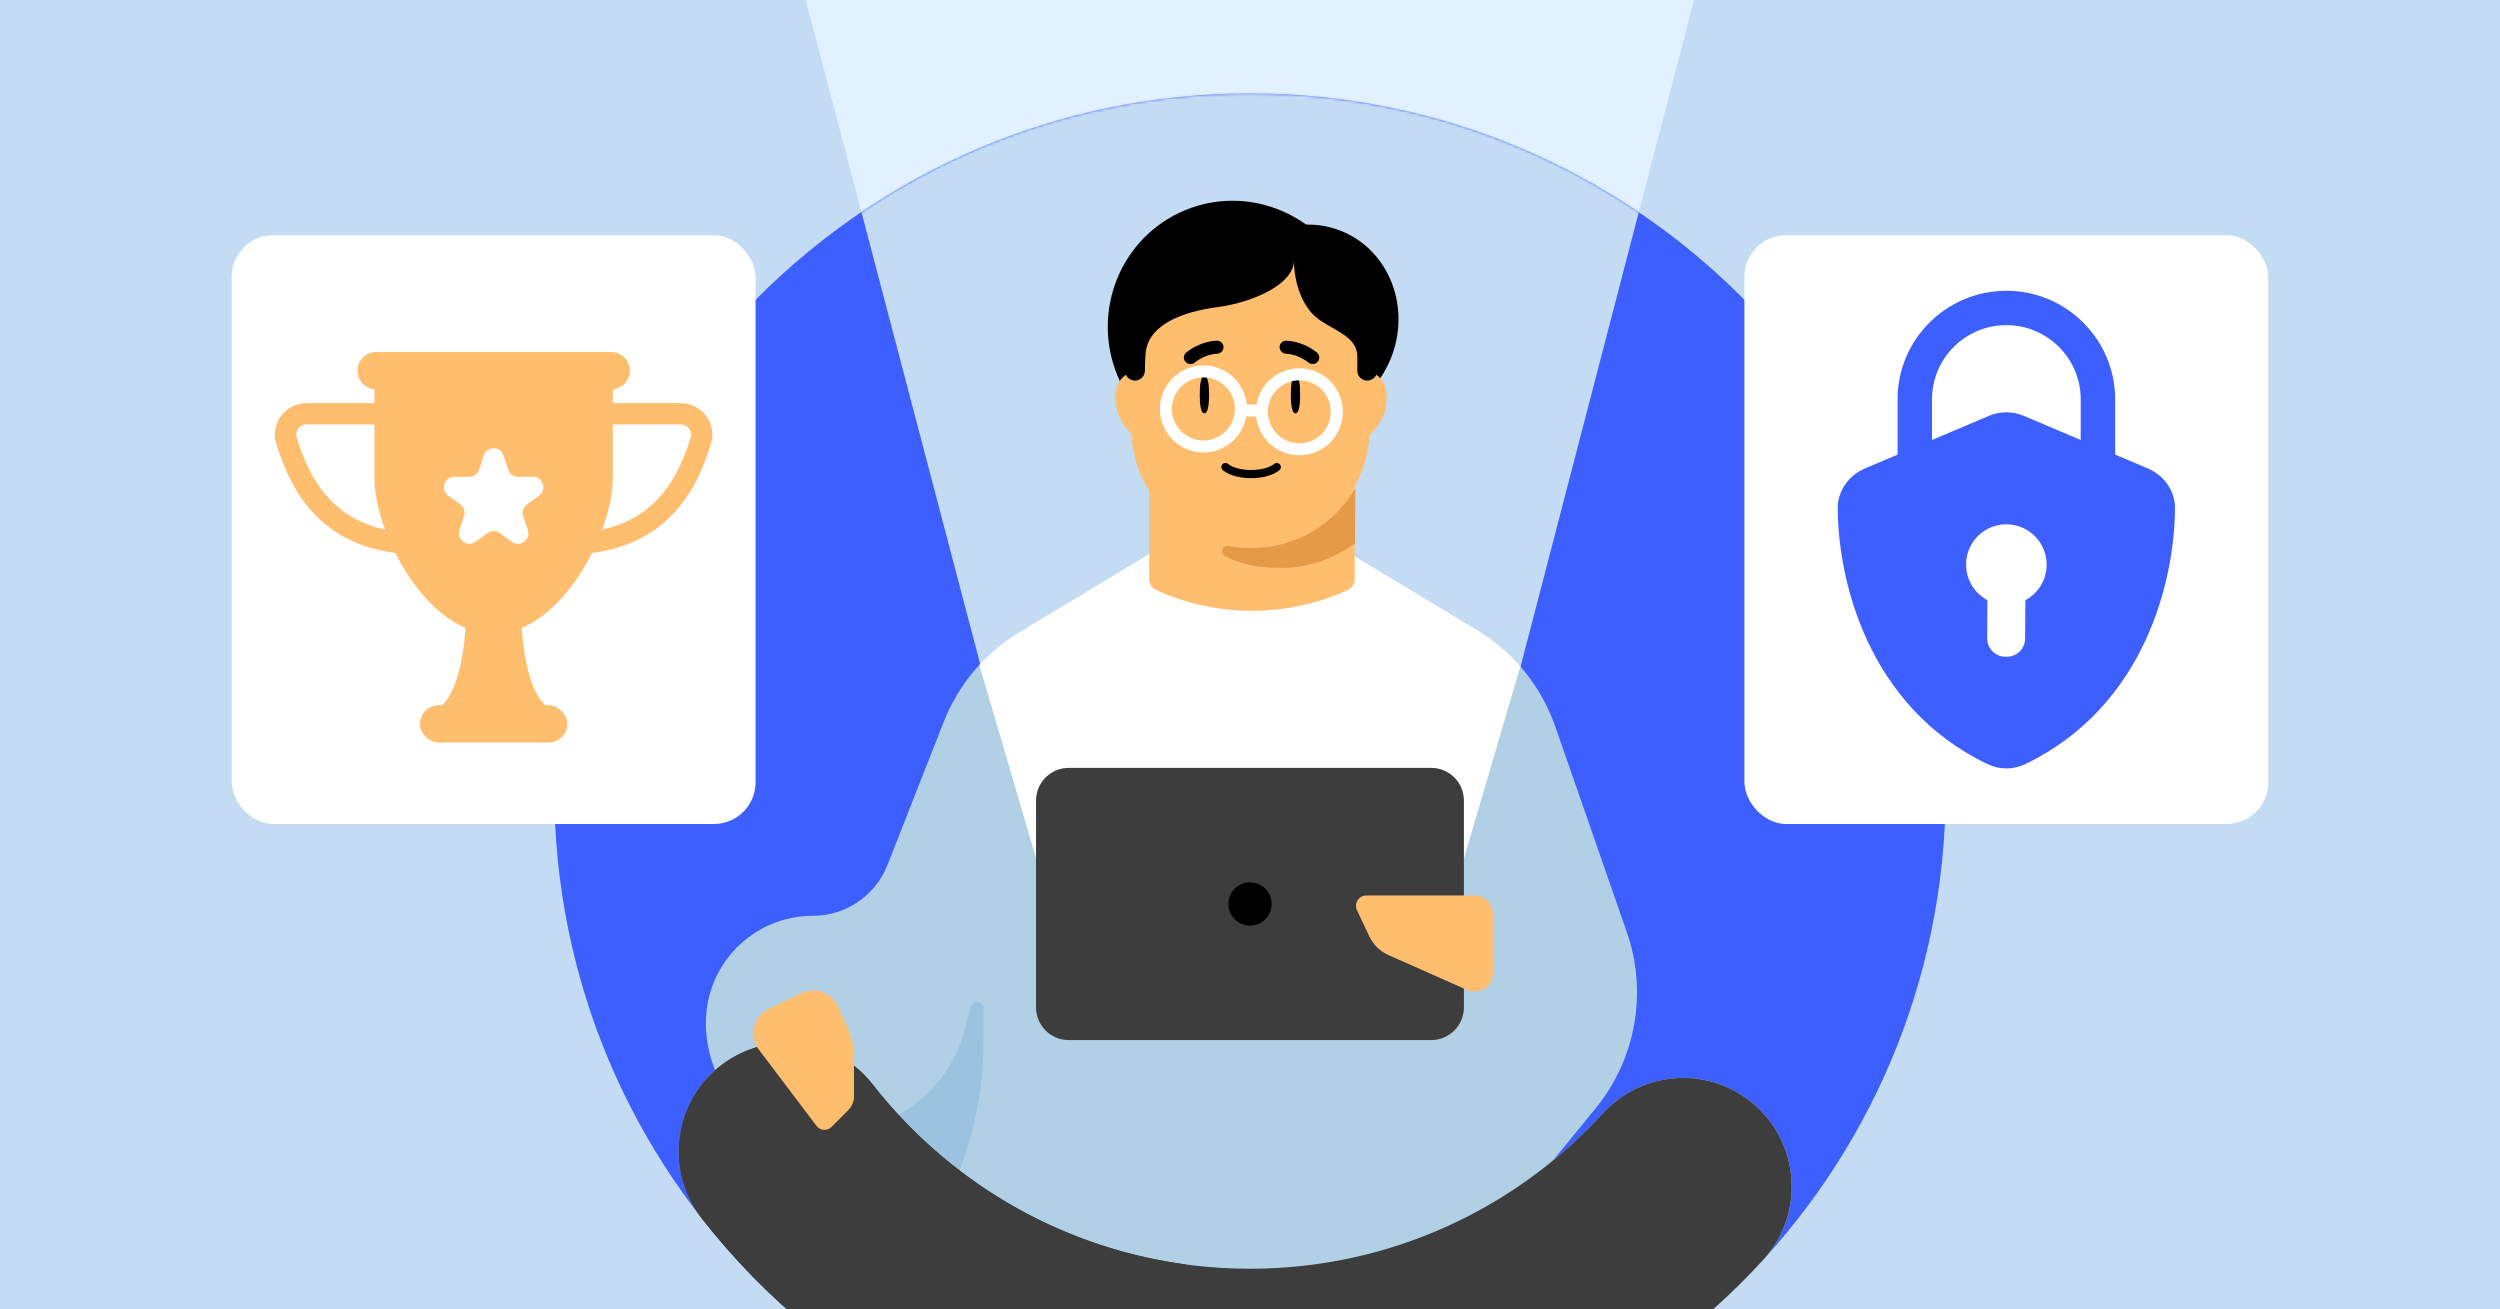 <svg width="968" height="507" viewBox="0 0 968 507" fill="none" xmlns="http://www.w3.org/2000/svg">
<rect x="0" y="0" width="968" height="507" fill="#808080" stroke="none"/>
<g clip-path="url(#clip0_15647_27)">
<rect width="968" height="507" fill="#C3DCF4"/>
<path d="M309.282 -10.251H658.586L559.416 370.896L408 365.495L309.282 -10.251Z" fill="#E2F1FF"/>
<path d="M214.62 305.76C214.62 156.87 335.222 36.16 484 36.16C632.778 36.16 753.38 156.86 753.38 305.76C753.38 454.659 632.778 575.36 484 575.36C335.222 575.36 214.62 454.659 214.62 305.76Z" fill="#3E5FFF"/>
<mask id="mask0_15647_27" style="mask-type:alpha" maskUnits="userSpaceOnUse" x="214" y="36" width="540" height="540">
<path d="M214.62 305.76C214.62 156.871 335.222 36.16 484 36.16C632.778 36.16 753.38 156.861 753.38 305.76C753.38 454.659 632.778 575.36 484 575.36C335.222 575.36 214.62 454.659 214.62 305.76Z" fill="#3E5FFF"/>
</mask>
<g mask="url(#mask0_15647_27)">
<path d="M309.282 -10.251H658.586L559.416 370.896L408 365.495L309.282 -10.251Z" fill="#C3DCF4"/>
</g>
<path d="M617.818 429.157L563.239 495.856H428.699L302.44 440.601C284.747 432.855 273.313 415.369 273.313 396.039C273.313 373.171 291.836 354.623 314.695 354.623C327.481 354.623 338.966 346.796 343.652 334.882L365.399 279.537C371.096 265.026 381.42 252.811 394.756 244.764L446.371 213.64H521.607L571.87 243.953C586.038 252.49 596.772 265.728 602.208 281.35L629.904 360.906C638.014 384.204 633.438 410.058 617.818 429.137" fill="#B1CFE5"/>
<path d="M588.673 258.062C583.867 252.561 578.22 247.781 571.872 243.953L521.608 213.64H446.373L394.758 244.764C388.951 248.272 383.714 252.561 379.188 257.491L421.692 402.294H546.299L588.682 258.052L588.673 258.062Z" fill="white"/>
<path d="M586.209 469.52L583.966 470.522L585.769 468.317L586.209 469.52Z" fill="white"/>
<path d="M678.085 426.702C660.793 412.723 635.661 414.687 620.632 431.081C586.749 468.068 538.068 491.256 483.98 491.256C424.585 491.256 371.718 463.298 337.805 419.808C324.709 403.013 301.019 398.854 282.866 409.988C261.439 423.125 256.262 452.005 271.752 471.806C321.054 534.847 397.801 575.361 483.99 575.361C562.719 575.361 633.568 541.561 682.821 487.659C699.111 469.822 696.868 441.884 678.085 426.702Z" fill="#C3DCF4"/>
<path d="M570.13 506.608H366.503L390.283 437.474H546.35L570.13 506.608Z" fill="#B1CFE5"/>
<path d="M369.783 457.466C376.922 440.673 380.658 422.63 380.775 404.381L380.862 390.672C381.032 387.675 376.753 386.977 375.952 389.863L373.109 400.076C367.439 420.412 349.913 435.207 328.931 437.372L310.484 439.278L344.301 496.186L362.576 474.419L369.783 457.466Z" fill="#9BC2DE"/>
<path d="M678.085 426.702C660.793 412.723 635.661 414.687 620.632 431.081C586.749 468.068 538.068 491.256 483.98 491.256C424.585 491.256 371.718 463.298 337.805 419.808C324.709 403.013 301.019 398.854 282.866 409.988C261.439 423.125 256.262 452.005 271.752 471.806C321.054 534.847 397.801 575.361 483.99 575.361C562.719 575.361 633.568 541.561 682.821 487.659C699.111 469.822 696.868 441.884 678.085 426.702Z" fill="#3D3D3D"/>
<path d="M337.817 419.807C324.71 403.012 301.03 398.844 282.877 409.987C261.46 423.124 256.284 452.014 271.763 471.805C321.075 534.836 397.803 575.36 484.001 575.36V520.867C484.001 505.014 472.397 491.566 456.727 489.252C408.576 482.147 366.453 456.503 337.827 419.797" fill="#3D3D3D"/>
<path d="M291.717 400.086C291.717 396.047 294.04 392.359 297.685 390.616L310.371 384.553C315.688 382.008 322.056 384.353 324.459 389.734L328.454 398.673C329.916 401.939 330.667 405.467 330.667 409.044V424.526C330.667 426.51 329.876 428.414 328.474 429.817L321.925 436.371C320.283 438.014 317.58 437.824 316.188 435.98L293.84 406.439C292.458 404.615 291.717 402.39 291.717 400.105" fill="#FFBD6E"/>
<path d="M554.179 402.714H413.802C406.813 402.714 401.156 397.042 401.156 390.058V309.981C401.156 302.987 406.813 297.325 413.802 297.325H554.179C561.168 297.325 566.825 302.987 566.825 309.981V390.058C566.825 397.052 561.158 402.714 554.179 402.714Z" fill="#3D3D3D"/>
<path d="M492.371 350.014C492.371 345.384 488.626 341.636 484 341.636C479.375 341.636 475.63 345.384 475.63 350.014C475.63 354.643 479.375 358.391 484 358.391C488.626 358.391 492.371 354.633 492.371 350.014Z" fill="black"/>
<path d="M570.899 346.736H529.026C526.112 346.736 524.18 349.773 525.421 352.418L530.167 362.489C531.709 365.766 534.383 368.371 537.687 369.834L567.995 383.282C568.906 383.683 569.897 383.893 570.899 383.893C574.854 383.893 578.058 380.687 578.058 376.729V353.891C578.058 349.933 574.854 346.726 570.899 346.726" fill="#FFBD6E"/>
<ellipse cx="36.038" cy="38.339" rx="36.038" ry="38.339" transform="matrix(0.939 0.343 -0.342 0.94 484.475 76.678)" fill="black"/>
<ellipse cx="48.622" cy="49.239" rx="48.622" ry="49.239" transform="matrix(0.926 -0.378 0.377 0.926 414.051 99.682)" fill="black"/>
<path d="M444.969 165.693H524.536V224.206C524.536 226.046 523.462 227.716 521.788 228.478C498.256 239.183 471.249 239.183 447.717 228.478C446.044 227.716 444.969 226.046 444.969 224.206V165.693Z" fill="#FFBD6E"/>
<path d="M524.769 189.083L524.647 210.308C516.896 216.224 506.733 219.891 496.265 219.891C488.322 219.891 480.855 218.879 474.33 215.326C472.207 214.172 473.415 210.884 475.785 211.342C478.732 211.946 481.865 212.159 484.986 212.159C501.54 212.159 516.632 203.11 524.769 189.083Z" fill="#E59A48"/>
<path d="M530.022 143.844L529.637 143.748V169.085L531.574 167.147C534.965 163.753 536.87 159.15 536.87 154.35V152.623C536.87 148.471 534.047 144.851 530.022 143.844Z" fill="#FFBD6E"/>
<path d="M438.835 143.844L439.22 143.748V169.085L437.283 167.147C433.892 163.753 431.987 159.15 431.987 154.35V152.623C431.987 148.471 434.81 144.851 438.835 143.844Z" fill="#FFBD6E"/>
<path d="M484.195 212.084C459.433 212.084 439.1 192.522 438.111 167.785L436.547 142.738C435.458 115.638 457.118 93.072 484.204 93.072C511.29 93.072 532.941 115.638 531.861 142.738L530.296 167.785C529.308 192.522 508.966 212.084 484.204 212.084H484.195Z" fill="#FFBD6E"/>
<path fill-rule="evenodd" clip-rule="evenodd" d="M473.245 179.86C473.791 179.177 474.787 179.066 475.469 179.613C477.324 181.098 480.742 181.98 484.427 181.98C488.112 181.98 491.529 181.098 493.384 179.613C494.067 179.066 495.062 179.177 495.608 179.86C496.154 180.543 496.043 181.539 495.361 182.086C492.695 184.22 488.427 185.148 484.427 185.148C480.426 185.148 476.158 184.22 473.492 182.086C472.81 181.539 472.699 180.543 473.245 179.86Z" fill="black"/>
<path d="M533.251 143.525V131.046H533.214C533.214 104.095 511.36 82.213 484.412 82.213C457.464 82.213 435.601 104.095 435.601 131.046L435.601 143.497C435.601 145.615 437.314 147.367 439.449 147.367C441.584 147.367 443.307 145.615 443.307 143.497C443.307 142.194 443.372 139.573 443.504 138.233C443.504 125.577 458.435 120.673 470.98 118.992C486.037 116.975 501.028 109.732 501.028 100.853C501.028 109.491 504.309 118.929 510.248 123.384C516.402 128.002 525.545 130.286 525.545 137.98V143.525C525.545 145.652 527.268 147.367 529.394 147.367C531.519 147.367 533.251 145.652 533.251 143.525Z" fill="black"/>
<path d="M503.419 152.796C503.419 156.796 502.97 160.036 501.611 160.036C500.251 160.036 499.802 156.796 499.802 152.796C499.802 148.796 500.251 145.557 501.611 145.557C502.97 145.557 503.419 148.796 503.419 152.796Z" fill="black"/>
<path d="M468.153 152.796C468.153 156.796 467.704 160.036 466.345 160.036C464.985 160.036 464.536 156.796 464.536 152.796C464.536 148.796 464.985 145.557 466.345 145.557C467.704 145.557 468.153 148.796 468.153 152.796Z" fill="black"/>
<path d="M496.484 136.439C495.85 135.962 495.449 135.223 495.457 134.398C495.475 133.026 496.627 131.897 498.055 131.905C498.333 131.907 504.358 131.984 509.893 136.491C511 137.386 511.143 138.958 510.223 140.052C509.304 141.121 507.67 141.26 506.563 140.365C502.519 137.056 498.076 136.987 498.02 136.986C497.448 136.978 496.922 136.743 496.484 136.439Z" fill="black"/>
<path d="M472.73 136.438C473.364 135.961 473.765 135.222 473.756 134.397C473.739 133.025 472.587 131.896 471.159 131.904C470.881 131.906 464.856 131.983 459.321 136.49C458.214 137.385 458.071 138.957 458.991 140.051C459.91 141.12 461.544 141.259 462.651 140.364C466.695 137.055 471.138 136.986 471.194 136.985C471.766 136.977 472.292 136.742 472.73 136.438Z" fill="black"/>
<rect x="89.717" y="91.062" width="202.843" height="227.996" rx="16.133" fill="white"/>
<rect x="675.44" y="91.062" width="202.843" height="227.996" rx="16.133" fill="white"/>
<path d="M138.409 143.528C138.409 139.546 141.637 136.319 145.618 136.319H236.659C240.641 136.319 243.868 139.546 243.868 143.528C243.868 147.509 240.641 150.737 236.659 150.737H145.618C141.637 150.737 138.409 147.509 138.409 143.528Z" fill="#FFBD6E"/>
<path fill-rule="evenodd" clip-rule="evenodd" d="M237.277 146.205H145V184.929C145 206.953 165.657 245.485 191.139 245.485C216.62 245.485 237.277 206.953 237.277 184.929V146.205Z" fill="#FFBD6E"/>
<path fill-rule="evenodd" clip-rule="evenodd" d="M211.53 160.212C211.53 157.937 213.374 156.092 215.649 156.092H263.497C271.459 156.092 277.736 163.699 275.323 171.684C272.686 180.412 268.37 191.169 259.865 199.749C251.232 208.459 238.619 214.59 220.118 214.59C218.889 214.59 217.724 214.041 216.941 213.093C216.159 212.145 215.84 210.897 216.073 209.69C218.88 195.143 217.796 183.903 216.054 175.99C215.181 172.021 214.133 168.851 213.285 166.445C213.14 166.033 212.992 165.621 212.849 165.221C212.594 164.511 212.355 163.843 212.174 163.3L212.17 163.288C211.942 162.607 211.53 161.371 211.53 160.212ZM221.274 164.331C222.142 166.831 223.203 170.14 224.101 174.218C225.841 182.125 226.944 192.805 225.017 206.184C238.705 205.228 247.759 200.258 254.013 193.949C261.114 186.785 264.943 177.553 267.437 169.301C268.142 166.966 266.316 164.331 263.497 164.331H221.274Z" fill="#FFBD6E"/>
<path fill-rule="evenodd" clip-rule="evenodd" d="M170.747 160.212C170.747 157.937 168.903 156.092 166.627 156.092H118.78C110.818 156.092 104.54 163.699 106.953 171.684C109.591 180.412 113.907 191.169 122.412 199.749C131.045 208.459 143.658 214.59 162.159 214.59C163.388 214.59 164.553 214.041 165.336 213.093C166.118 212.145 166.437 210.897 166.204 209.69C163.397 195.143 164.481 183.903 166.223 175.99C167.096 172.021 168.144 168.851 168.992 166.445C169.137 166.033 169.285 165.621 169.428 165.221C169.682 164.511 169.922 163.843 170.103 163.3L170.107 163.288C170.334 162.607 170.747 161.371 170.747 160.212ZM161.002 164.331C160.134 166.831 159.074 170.14 158.176 174.218C156.436 182.125 155.333 192.805 157.26 206.184C143.572 205.228 134.517 200.258 128.263 193.949C121.163 186.785 117.334 177.553 114.84 169.301C114.135 166.966 115.961 164.331 118.78 164.331H161.002Z" fill="#FFBD6E"/>
<rect x="162.611" y="273.085" width="57.056" height="14.418" rx="7.209" fill="#FFBD6E"/>
<path fill-rule="evenodd" clip-rule="evenodd" d="M180.575 236.422C180.301 249.467 177.774 275.558 164.921 275.558H183.163V275.558H217.356C204.503 275.558 201.976 249.467 201.701 236.422H188.814V236.422H180.575Z" fill="#FFBD6E"/>
<path d="M187.303 176.343C188.51 172.627 193.767 172.627 194.975 176.343L196.754 181.818C197.294 183.48 198.842 184.605 200.59 184.605H206.347C210.254 184.605 211.879 189.605 208.718 191.902L204.06 195.286C202.646 196.313 202.055 198.133 202.595 199.795L204.374 205.27C205.581 208.986 201.328 212.076 198.167 209.78L193.51 206.396C192.096 205.369 190.182 205.369 188.768 206.396L184.111 209.78C180.95 212.076 176.697 208.986 177.904 205.27L179.683 199.795C180.223 198.133 179.631 196.313 178.218 195.286L173.56 191.902C170.399 189.605 172.024 184.605 175.931 184.605H181.688C183.435 184.605 184.984 183.48 185.524 181.818L187.303 176.343Z" fill="white"/>
<path d="M748.075 182.85V154.6C748.075 138.77 760.99 125.89 776.863 125.89C792.736 125.89 805.651 138.77 805.651 154.6V182.85C810.796 186.22 815.314 190.467 818.985 195.379V154.6C818.985 131.437 800.089 112.592 776.863 112.592C753.637 112.592 734.739 131.437 734.739 154.6V195.379C738.41 190.467 742.928 186.223 748.072 182.85H748.075Z" fill="#3E5FFF"/>
<path d="M770.067 161.034C774.412 159.176 779.35 159.176 783.656 161.034L831.731 181.434C837.735 183.964 842.199 189.895 842.16 196.774C842.041 224.053 830.901 273.472 784.051 295.927C779.508 298.062 774.215 298.062 769.672 295.927C722.782 273.472 711.682 224.013 711.563 196.774C711.563 189.895 715.988 183.964 721.992 181.434L770.067 161.034Z" fill="#3E5FFF"/>
<path d="M763.312 226.346C760.547 221.483 760.586 215.553 763.391 210.729C766.196 205.906 771.371 202.981 776.94 203.02C782.51 203.02 787.646 206.064 790.411 210.888C793.176 215.75 793.137 221.681 790.332 226.504C787.527 231.327 782.352 234.253 776.782 234.213C771.213 234.213 766.077 231.169 763.312 226.346Z" fill="white"/>
<path d="M769.593 222.155C769.593 218.201 772.832 215.038 776.783 215.078H777.217C781.168 215.078 784.328 218.32 784.288 222.273L784.13 247.22C784.13 251.173 780.891 254.336 776.941 254.297H776.506C772.556 254.297 769.396 251.055 769.435 247.101L769.593 222.155Z" fill="white"/>
<path fill-rule="evenodd" clip-rule="evenodd" d="M495.807 149.696C490.424 153.733 489.331 161.374 493.365 166.761C497.4 172.148 505.034 173.242 510.417 169.205C515.799 165.167 516.892 157.527 512.858 152.14C508.823 146.752 501.189 145.658 495.807 149.696ZM489.646 169.551C484.071 162.108 485.581 151.551 493.019 145.973C500.456 140.394 511.003 141.906 516.578 149.349C522.152 156.793 520.642 167.349 513.205 172.928C505.768 178.506 495.22 176.995 489.646 169.551Z" fill="white"/>
<path fill-rule="evenodd" clip-rule="evenodd" d="M488.323 161.342L480.452 161.186L480.544 156.535L488.414 156.69L488.323 161.342Z" fill="white"/>
<path fill-rule="evenodd" clip-rule="evenodd" d="M459.758 147.832C453.96 151.262 452.039 158.747 455.466 164.55C458.894 170.353 466.373 172.276 472.171 168.845C477.969 165.415 479.89 157.93 476.462 152.127C473.034 146.324 465.556 144.401 459.758 147.832ZM451.465 166.918C446.73 158.903 449.384 148.565 457.392 143.827C465.4 139.088 475.729 141.745 480.464 149.759C485.198 157.774 482.545 168.112 474.537 172.85C466.529 177.589 456.199 174.933 451.465 166.918Z" fill="white"/>
</g>
<defs>
<clipPath id="clip0_15647_27">
<rect width="968" height="507" fill="white"/>
</clipPath>
</defs>
</svg>
